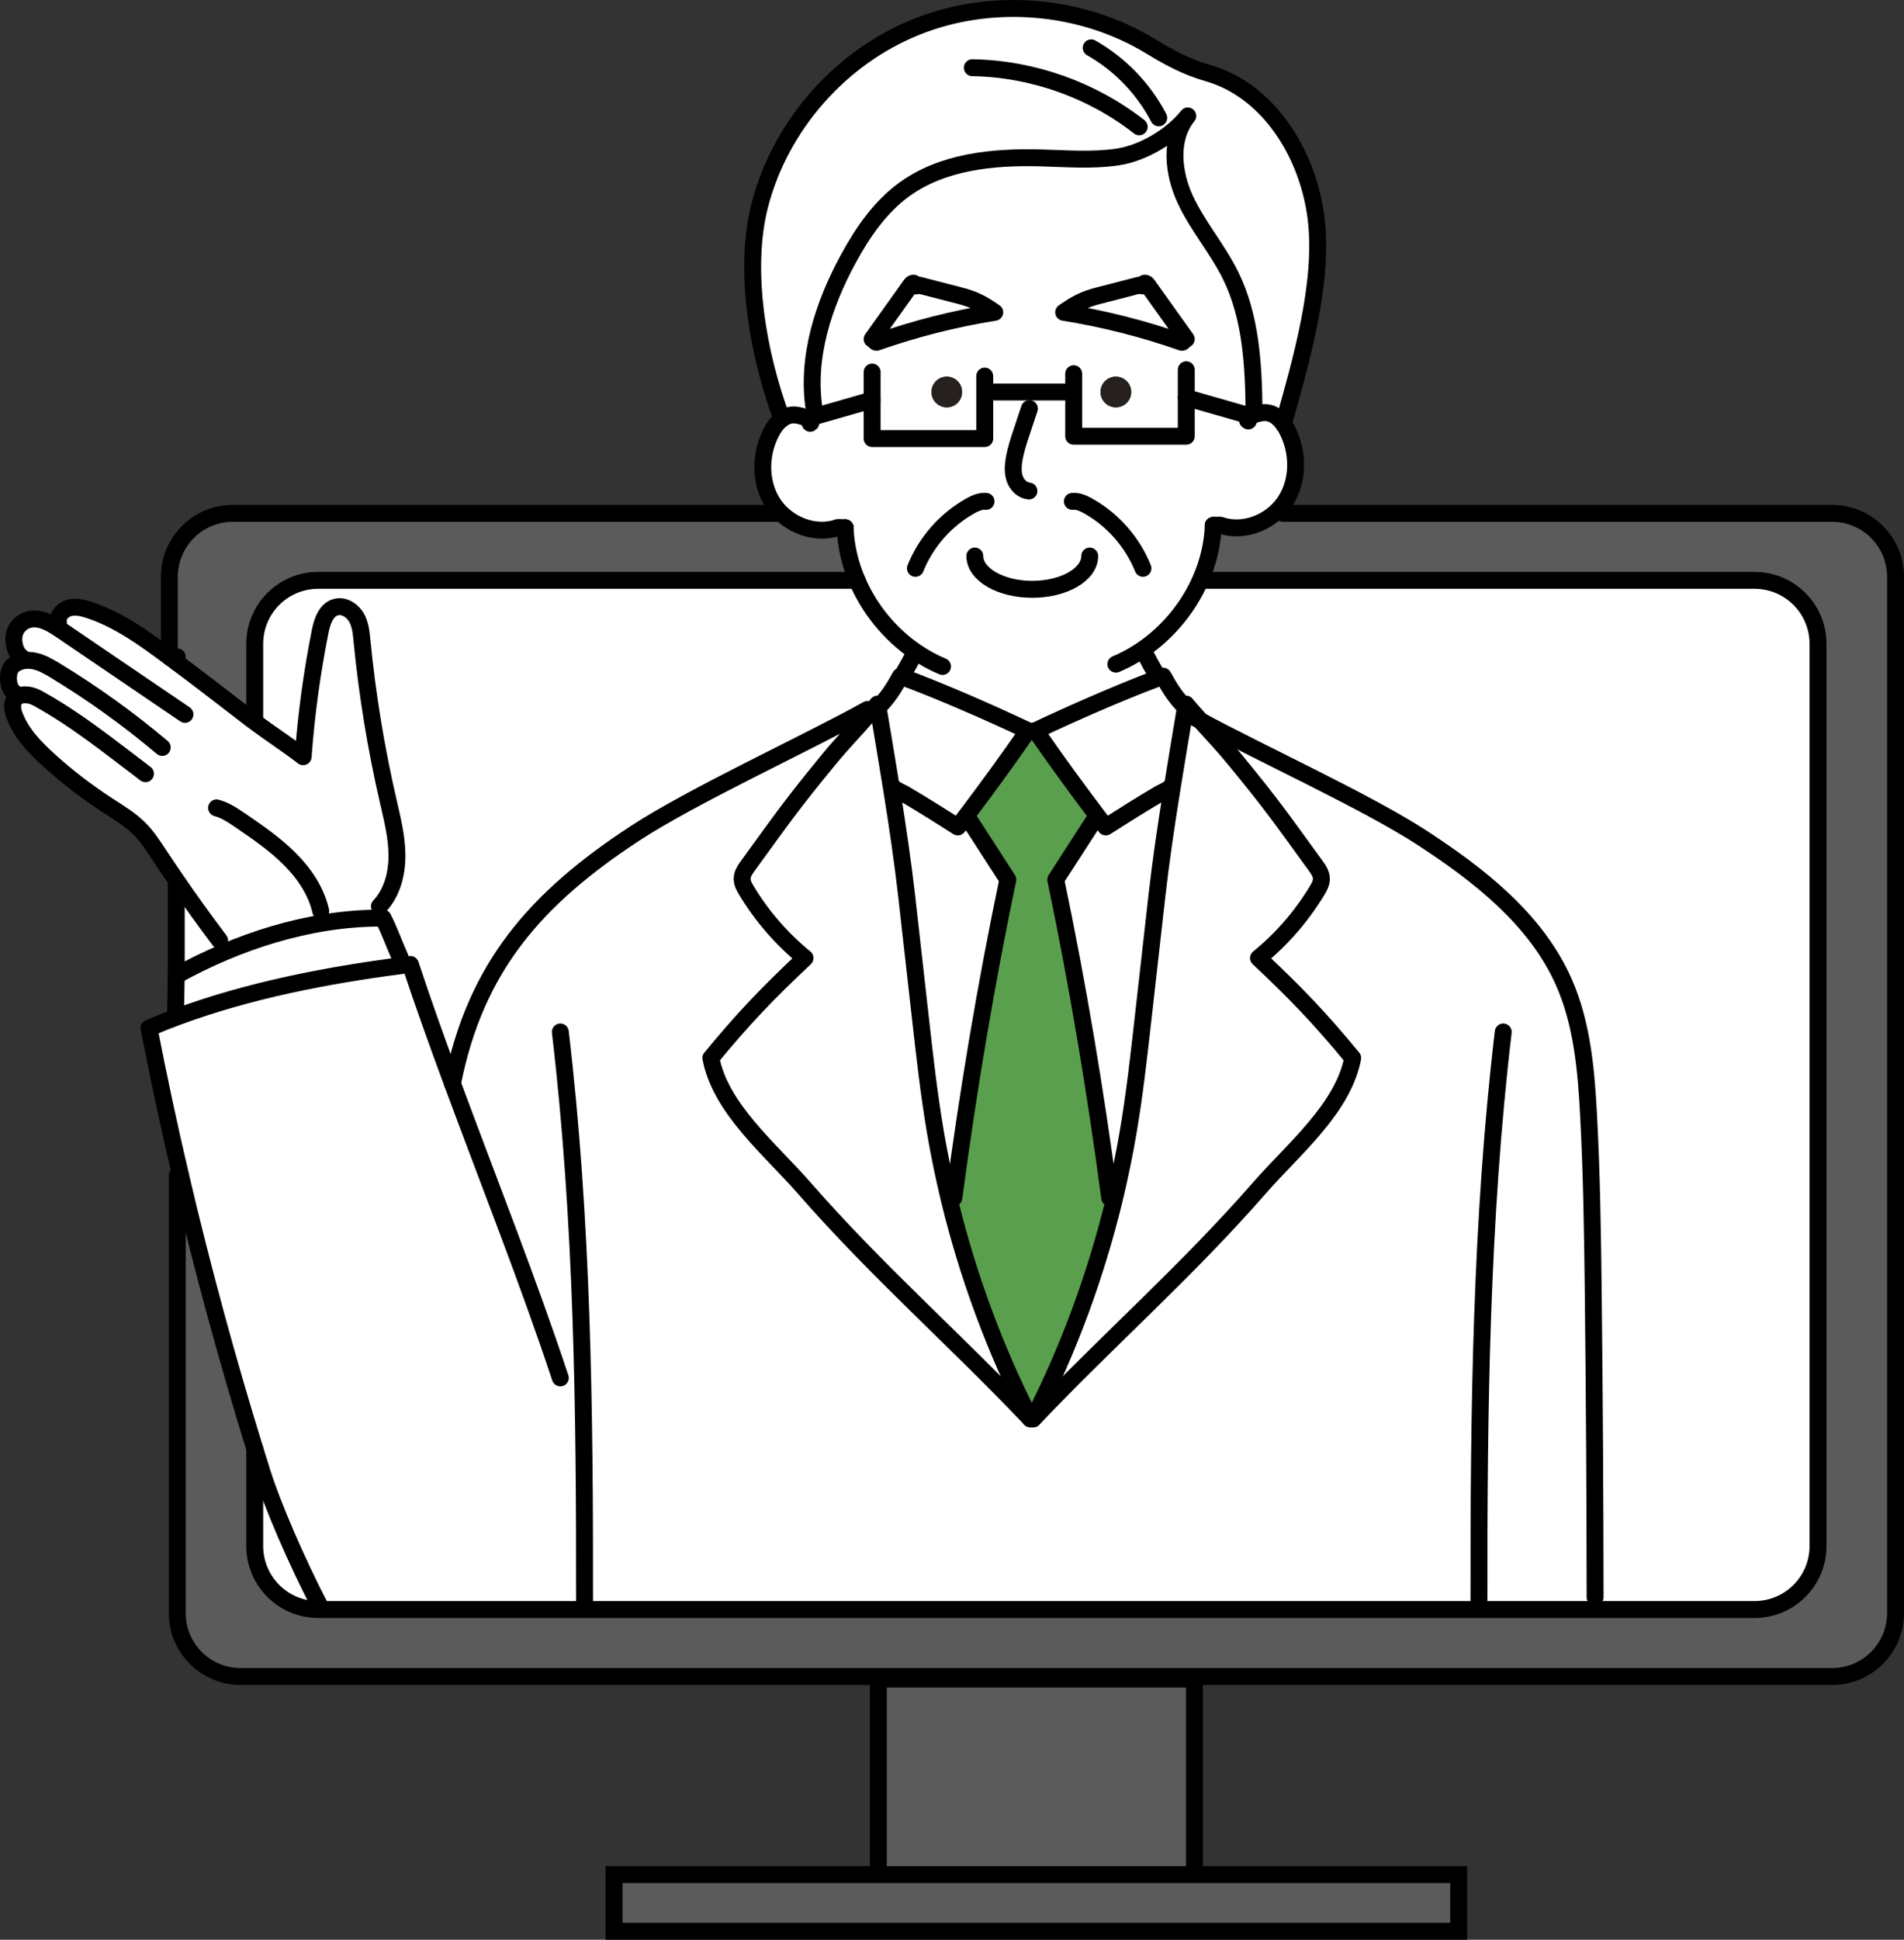 <?xml version="1.0" encoding="UTF-8"?>
<svg xmlns="http://www.w3.org/2000/svg" id="_レイヤー_2" data-name="レイヤー_2" viewBox="0 0 450.34 458.57">
  <rect x="0" y="0" width="450.34" height="458.57" fill="#333333" stroke="none"/>
  <defs>
    <style>
      .cls-1 {
        stroke-linecap: round;
        stroke-linejoin: round;
      }

      .cls-1, .cls-2 {
        fill: none;
        stroke: #000;
        stroke-width: 4px;
      }

      .cls-3 {
        fill: #5a9f4d;
      }

      .cls-4 {
        fill: #5b5b5b;
      }

      .cls-5 {
        fill: #26201f;
      }

      .cls-6 {
        fill: #fff;
      }

      .cls-2 {
        stroke-miterlimit: 10;
      }
    </style>
  </defs>
  <g id="_レイヤー_1-2" data-name="レイヤー_1">
    <g>
      <g>
        <path class="cls-4" d="M448.34,136.36v244.98c0,8.28-6.72,15-15,15H56.92c-8.29,0-15-6.72-15-15v-103.41l.76-.18c0,.06.03.12.04.18,5.08,21.68,10.93,43.18,17.53,64.53v23.04c0,8.28,6.72,15,15,15h339.75c8.29,0,15-6.72,15-15v-213.3c0-8.28-6.71-15-15-15h-129.81l-1.18-.27c1.76-4.03,2.8-8.34,2.95-12.72.22.01,1.9-.17,1.97.04,4.44,1.41,9.46-.05,12.9-3.21l1.57.32h129.94c8.28,0,15,6.72,15,15Z"></path>
        <path class="cls-6" d="M430,152.2v213.3c0,8.28-6.71,15-15,15h-37.72v-2.91c-.02-24-.17-48-.44-72-.16-14.02-.36-28.04-1.11-42.03-.57-10.68-1.52-21.57-5.83-31.35-6.54-14.81-19.98-25.31-33.54-34.14-13-8.48-38.2-19.96-52.41-27.68-.97-1.08-2.09-2.35-3.44-3.91-.03.18-.06.36-.09.55l-.28-.05c-2.09-2.14-3.29-3.96-5.03-7.12-.59.22-1.18.44-1.79.67l-.05-1.52c-.84-1.43-1.64-2.89-2.39-4.36l-2.26-.04c6.76-4.1,12.23-10.42,15.39-17.68l1.18.27h129.81c8.29,0,15,6.72,15,15Z"></path>
        <path class="cls-6" d="M107.02,256.17c5.45-27.68,19.88-43.87,43.03-59.07,13.75-9.03,40.76-21.38,55.13-29.37l.71.67c-4.98,5.68-6.35,6.88-9.9,11.19-8.87,10.79-10.83,13.71-19.04,25-.69.95-1.41,1.98-1.42,3.15,0,1,.5,1.93,1.02,2.78,3.66,6.07,8.37,11.5,13.86,15.97-8.97,8.42-14.45,14.14-22.28,23.63,2.29,11.98,14.02,21.52,22.05,30.7,17.28,19.78,35.43,35.56,53.54,54.62h.64c18.11-19.06,36.26-34.84,53.54-54.62,8.02-9.18,19.75-18.72,22.05-30.7-7.83-9.49-13.31-15.21-22.29-23.63,5.5-4.47,10.21-9.9,13.87-15.97.51-.85,1.02-1.78,1.01-2.78,0-1.17-.72-2.2-1.41-3.15-8.21-11.29-10.17-14.21-19.04-25-3.09-3.76-4.53-5.15-8.14-9.2,14.21,7.72,39.41,19.2,52.41,27.68,13.56,8.83,27,19.33,33.54,34.14,4.31,9.78,5.26,20.67,5.83,31.35.75,13.99.95,28.01,1.11,42.03.27,24,.42,48,.44,72v2.91H75.9v-.34c-5.89-11.34-11.43-24.26-13.89-32.06-.59-1.88-1.18-3.76-1.76-5.64-6.6-21.35-12.45-42.85-17.53-64.53,0-.06-.03-.12-.04-.18-2.7-11.51-5.18-23.07-7.44-34.7,2.24-.95,4.51-1.86,6.82-2.71,16.73-6.18,35.13-9.77,52.83-12.06.73-.1,1.45-.19,2.17-.28,3.07,9.28,6.45,18.69,9.96,28.17Z"></path>
        <polygon class="cls-4" points="345.01 443.16 345.01 456.57 145.24 456.57 145.24 443.16 207.74 443.16 282.52 443.16 345.01 443.16"></polygon>
        <path class="cls-6" d="M283.95,170.39c3.61,4.05,5.05,5.44,8.14,9.2,8.87,10.79,10.83,13.71,19.04,25,.69.95,1.4,1.98,1.41,3.15.01,1-.5,1.93-1.01,2.78-3.66,6.07-8.37,11.5-13.87,15.97,8.98,8.42,14.46,14.14,22.29,23.63-2.3,11.98-14.03,21.52-22.05,30.7-17.28,19.78-35.43,35.56-53.54,54.62,8.41-16.5,14.86-34,19.21-52h0c1.27-5.28,2.37-10.6,3.28-15.95,1.49-8.77,2.48-17.62,3.48-26.46,1.09-9.7,2.19-19.4,3.28-29.1.92-8.21,2.2-16.85,3.59-25.45,1.04-6.57,2.16-13.13,3.21-19.45.03-.19.06-.37.09-.55,1.35,1.56,2.47,2.83,3.44,3.91Z"></path>
        <path class="cls-6" d="M311.31,51.84c1.79,15.13-3.62,33.69-7.76,48.36-.97-1.34-2.26-2.43-3.86-2.63-.95-.12-1.9.1-2.83.4l-.25-.76c-.12-10.95-.71-22.28-5.55-32.1-3.08-6.25-7.76-11.61-10.7-17.92-2.94-6.31-3.8-14.37.58-19.78-3.78,4.77-10.62,8.83-16.64,9.71-6.03.89-12.15.37-18.24.21-11.26-.3-23.2.89-32.29,7.54-5.66,4.15-9.74,10.1-13.1,16.27-5.93,10.89-9.99,23.36-8.1,35.61l.46,1.61-1.95.56c-1.26-.48-2.58-.96-3.91-.8-.82.11-1.57.45-2.22.94h0c-5.62-15.05-9.25-35.16-5.2-50.7,4.87-18.71,19-34.77,36.93-41.98,17.94-7.22,39.25-5.42,55.72,4.71,4.16,2.55,8.49,4.83,13.19,6.15,14.66,4.16,23.93,19.46,25.72,34.6Z"></path>
        <path class="cls-6" d="M216.58,154.09c-6.08-4.14-10.98-10.12-13.85-16.89-1.69-3.94-2.68-8.16-2.83-12.43t0-.01h0c-.2.02-1.9-.17-1.97.04-4.71,1.5-10.08-.24-13.51-3.81-.6-.63-1.14-1.3-1.61-2.03-3.14-4.88-3.09-11.46-.45-16.63.63-1.24,1.49-2.46,2.59-3.27.65-.49,1.4-.83,2.22-.94,1.33-.16,2.65.32,3.91.8l1.95-.56,13.25-3.8v9.12h26.63v-11.01h21.04v10.46h26.63v-9.12l15.2,4.35,1.08-.39c.93-.3,1.88-.52,2.83-.4,1.6.2,2.89,1.29,3.86,2.63.36.5.68,1.04.95,1.57,2.64,5.18,2.69,11.75-.45,16.64-.62.97-1.37,1.85-2.22,2.63-3.44,3.16-8.46,4.62-12.9,3.21-.07-.21-1.75-.03-1.97-.04h0s-.02,0,0,0c-.15,4.38-1.19,8.69-2.95,12.72-3.16,7.26-8.63,13.58-15.39,17.68l2.26.04c.75,1.47,1.55,2.93,2.39,4.36l.05,1.52c-9.06,3.42-19.9,8.2-28.38,12.2h-1.8c-8.9-4.2-20.39-9.25-29.71-12.7l.38-1.02c.84-1.43,1.63-2.89,2.39-4.36l.38-.56Z"></path>
        <path class="cls-6" d="M206.28,94.56l-13.25,3.8-.46-1.61c-1.89-12.25,2.17-24.72,8.1-35.61,3.36-6.17,7.44-12.12,13.1-16.27,9.09-6.65,21.03-7.84,32.29-7.54,6.09.16,12.21.68,18.24-.21,6.02-.88,12.86-4.94,16.64-9.71-4.38,5.41-3.52,13.47-.58,19.78,2.94,6.31,7.62,11.67,10.7,17.92,4.84,9.82,5.43,21.15,5.55,32.1l.25.76-1.08.39-15.2-4.35v9.12h-26.63v-10.46h-21.04v11.01h-26.63v-9.12ZM280.58,80.16c-3.07-4.31-6.15-8.61-9.23-12.92-.19-.27-.69-.46-.73-.14.15.22-.42.64-.6.45-.17-.2-.49-.15-.75-.09-3.09.8-6.17,1.59-9.26,2.39-3.6.92-5.37,1.86-8.43,3.98,9.51,1.52,18.88,3.9,27.97,7.09.25.09.82-.92,1.03-.76ZM267.56,92.67c0-2.01-1.62-3.63-3.63-3.63s-3.63,1.62-3.63,3.63,1.63,3.63,3.63,3.63,3.63-1.63,3.63-3.63ZM235.28,73.83c-3.06-2.12-4.82-3.06-8.43-3.98-3.08-.8-6.17-1.59-9.26-2.39-.25-.06-.57-.11-.75.09-.18.19-.75-.23-.6-.45-.03-.32-.54-.13-.73.14-3.07,4.31-6.15,8.61-9.23,12.92.21-.16.78.85,1.04.76,9.08-3.19,18.45-5.57,27.96-7.09ZM227.56,92.67c0-2.01-1.62-3.63-3.62-3.63s-3.63,1.62-3.63,3.63,1.62,3.63,3.63,3.63,3.62-1.63,3.62-3.63Z"></path>
        <rect class="cls-4" x="207.74" y="396.94" width="74.78" height="46.22"></rect>
        <path class="cls-6" d="M271.35,67.24c3.08,4.31,6.16,8.61,9.23,12.92-.21-.16-.78.85-1.03.76-9.09-3.19-18.46-5.57-27.97-7.09,3.06-2.12,4.83-3.06,8.43-3.98,3.09-.8,6.17-1.59,9.26-2.39.26-.06.58-.11.75.09.18.19.75-.23.6-.45.04-.32.54-.13.73.14Z"></path>
        <path class="cls-6" d="M280.14,166.98l.28.05c-1.05,6.32-2.17,12.88-3.21,19.45l-.68-.11c-.93.7-1.66.9-2.3,1.28-4.44,2.61-8.37,5.09-12.69,7.85-.59-.78-1.19-1.56-1.77-2.34-5.1-6.72-10.04-13.53-14.83-20.43,8.48-4,19.32-8.78,28.38-12.2.61-.23,1.2-.45,1.79-.67,1.74,3.16,2.94,4.98,5.03,7.12Z"></path>
        <path class="cls-6" d="M277.21,186.48c-1.39,8.6-2.67,17.24-3.59,25.45-1.09,9.7-2.19,19.4-3.28,29.1-1,8.84-1.99,17.69-3.48,26.46-.91,5.35-2.01,10.67-3.28,15.95h0l-1.1-.27c-3.38-25.37-7.53-50.19-12.76-75.22,3.02-4.68,6.04-9.36,9.07-14.04l.99-.75c.58.78,1.18,1.56,1.77,2.34,4.32-2.76,8.25-5.24,12.69-7.85.64-.38,1.37-.58,2.3-1.28l.68.11Z"></path>
        <circle class="cls-5" cx="263.93" cy="92.67" r="3.63"></circle>
        <path class="cls-3" d="M262.47,283.17l1.1.27c-4.35,18-10.8,35.5-19.21,52h-.64c-8.41-16.5-14.86-34-19.21-52l1.1-.27c3.38-25.37,7.53-50.19,12.76-75.22-3.02-4.68-6.05-9.36-9.07-14.04l-.99-.75c5.1-6.72,10.04-13.53,14.83-20.43h1.8c4.79,6.9,9.73,13.71,14.83,20.43l-.99.75c-3.03,4.68-6.05,9.36-9.07,14.04,5.23,25.03,9.38,49.85,12.76,75.22Z"></path>
        <path class="cls-6" d="M229.3,193.91c3.02,4.68,6.05,9.36,9.07,14.04-5.23,25.03-9.38,49.85-12.76,75.22l-1.1.27h0c-1.27-5.28-2.37-10.6-3.28-15.95-1.49-8.77-2.49-17.62-3.48-26.46-1.1-9.7-2.19-19.4-3.28-29.1-.93-8.21-2.21-16.85-3.59-25.45l.67-.11c.94.7,1.67.9,2.31,1.28,4.44,2.61,8.37,5.09,12.69,7.85.59-.78,1.19-1.56,1.77-2.34l.99.75Z"></path>
        <path class="cls-6" d="M226.85,69.85c3.61.92,5.37,1.86,8.43,3.98-9.51,1.52-18.88,3.9-27.96,7.09-.26.09-.83-.92-1.04-.76,3.08-4.31,6.16-8.61,9.23-12.92.19-.27.7-.46.73-.14-.15.22.42.64.6.45.18-.2.5-.15.75-.09,3.09.8,6.18,1.59,9.26,2.39Z"></path>
        <path class="cls-6" d="M224.51,283.44c4.35,18,10.8,35.5,19.21,52-18.11-19.06-36.26-34.84-53.54-54.62-8.03-9.18-19.76-18.72-22.05-30.7,7.83-9.49,13.31-15.21,22.28-23.63-5.49-4.47-10.2-9.9-13.86-15.97-.52-.85-1.03-1.78-1.02-2.78,0-1.17.73-2.2,1.42-3.15,8.21-11.29,10.17-14.21,19.04-25,3.55-4.31,4.92-5.51,9.9-11.19.52-.59,1.07-1.23,1.67-1.92.03.18.06.36.09.55,1.06,6.32,2.16,12.88,3.22,19.45,1.38,8.6,2.66,17.24,3.59,25.45,1.09,9.7,2.18,19.4,3.28,29.1.99,8.84,1.99,17.69,3.48,26.46.91,5.35,2.01,10.67,3.28,15.95h0Z"></path>
        <path class="cls-6" d="M243.14,172.73c-4.79,6.9-9.73,13.71-14.83,20.43-.58.78-1.18,1.56-1.77,2.34-4.32-2.76-8.25-5.24-12.69-7.85-.64-.38-1.37-.58-2.31-1.28l-.67.11c-1.06-6.57-2.16-13.13-3.22-19.45l.28-.05c2.1-2.14,3.3-3.96,5.04-7.12.15.06.31.11.46.17,9.32,3.45,20.81,8.5,29.71,12.7Z"></path>
        <path class="cls-5" d="M223.94,89.04c2,0,3.62,1.62,3.62,3.63s-1.62,3.63-3.62,3.63-3.63-1.63-3.63-3.63,1.62-3.63,3.63-3.63Z"></path>
        <path class="cls-6" d="M216.58,154.09l-.38.56c-.76,1.47-1.55,2.93-2.39,4.36l-.38,1.02c-.15-.06-.31-.11-.46-.17-1.74,3.16-2.94,4.98-5.04,7.12l-.28.05c-.03-.19-.06-.37-.09-.55-.6.69-1.15,1.33-1.67,1.92l-.71-.67c-14.37,7.99-41.38,20.34-55.13,29.37-23.15,15.2-37.58,31.39-43.03,59.07-3.51-9.48-6.89-18.89-9.96-28.17-.72.09-1.44.18-2.17.28l-.24-1.91c-1.58-3.58-2.63-6.59-4.04-9.34-.28,0-.56,0-.84,0l-.03-2.78c3-3.18,4.16-7.68,4.15-12.03-.02-4.35-1.1-8.64-2.08-12.9-2.89-12.51-4.96-25.19-6.2-37.94-.17-1.84-.36-3.75-1.28-5.38-.93-1.63-2.82-2.9-4.67-2.53-2.48.49-3.44,3.36-3.93,5.77-1.95,9.78-3.3,19.69-4.03,29.64-3.75-2.88-8.04-5.65-11.86-8.53l.41-.54v-17.62c0-8.28,6.72-15,15-15h127.48c2.87,6.77,7.77,12.75,13.85,16.89Z"></path>
        <path class="cls-4" d="M202.73,137.2h-127.48c-8.28,0-15,6.72-15,15v17.62l-.41.54c-.24-.17-.48-.36-.72-.54-6.09-4.68-12.69-9.81-18.88-14.38-.06-.05-.13-.09-.19-.14v-.02s0-18.92,0-18.92c0-8.28,6.71-15,15-15h128.97l.39-.37c3.43,3.57,8.8,5.31,13.51,3.81.07-.21,1.77-.02,1.97-.03.15,4.27,1.14,8.49,2.83,12.43Z"></path>
        <path class="cls-6" d="M94.65,226.37l.24,1.91c-17.7,2.29-36.1,5.88-52.83,12.06l-.53-1.44c.06-2.76.11-5.52.16-8.28,14.51-8.03,31.27-13.5,48.08-13.58.28,0,.56,0,.84,0,1.41,2.75,2.46,5.76,4.04,9.34Z"></path>
        <path class="cls-6" d="M11.39,147.15l2.43-.02c-.31-1.54,1.03-3.01,2.58-3.42,1.54-.4,3.2,0,4.72.5,7,2.31,13.04,6.73,18.93,11.09.06.05.13.09.19.14,6.19,4.57,12.79,9.7,18.88,14.38.24.18.48.37.72.54,3.82,2.88,8.11,5.65,11.86,8.53.73-9.95,2.08-19.86,4.03-29.64.49-2.41,1.45-5.28,3.93-5.77,1.85-.37,3.74.9,4.67,2.53.92,1.63,1.11,3.54,1.28,5.38,1.24,12.75,3.31,25.43,6.2,37.94.98,4.26,2.06,8.55,2.08,12.9,0,4.35-1.15,8.85-4.15,12.03l.03,2.78c-16.81.08-33.57,5.55-48.08,13.58v-22.21l.15-.1c-1.46-2.13-2.91-4.27-4.33-6.43-1.36-2.05-2.71-4.13-4.45-5.89-2.21-2.24-4.96-3.87-7.61-5.59-4.91-3.19-9.56-6.76-13.88-10.68-3.36-3.04-6.61-6.43-8.15-10.62-.48-1.29-.73-2.85.15-3.89.14-.17.31-.31.48-.44l-.71-1.05c-1.58-1.02-1.77-4.74-.53-6.11.65-.72,1.54-1.16,2.51-1.36l-.18-.86c-1.52-1.02-2.1-3.48-1.79-5.24.31-1.77,1.75-3.27,3.53-3.7,1.53-.36,3.05.02,4.51.7Z"></path>
        <path class="cls-6" d="M75.9,380.16v.34h-.65c-8.28,0-15-6.72-15-15v-23.04c.58,1.88,1.17,3.76,1.76,5.64,2.46,7.8,8,20.72,13.89,32.06Z"></path>
      </g>
      <g>
        <line class="cls-1" x1="41.92" y1="156.68" x2="41.92" y2="155.28"></line>
        <line class="cls-1" x1="41.69" y1="230.62" x2="41.69" y2="208.41"></line>
        <path class="cls-1" d="M303.4,121.36h129.94c8.28,0,15,6.72,15,15v244.98c0,8.28-6.72,15-15,15H56.92c-8.29,0-15-6.72-15-15v-103.41"></path>
        <path class="cls-1" d="M40.06,155.28v-18.92c0-8.28,6.71-15,15-15h128.97"></path>
        <path class="cls-1" d="M285.19,137.2h129.81c8.29,0,15,6.72,15,15v213.3c0,8.28-6.71,15-15,15H75.25c-8.28,0-15-6.72-15-15v-23.04"></path>
        <path class="cls-1" d="M60.25,169.82v-17.62c0-8.28,6.72-15,15-15h127.48"></path>
        <polyline class="cls-2" points="207.74 443.16 207.74 396.94 282.52 396.94 282.52 443.16"></polyline>
        <polygon class="cls-2" points="282.52 443.16 345.01 443.16 345.01 456.57 145.24 456.57 145.24 443.16 207.74 443.16 282.52 443.16"></polygon>
        <path class="cls-1" d="M207.56,166.48c-.6.69-1.15,1.33-1.67,1.92-4.98,5.68-6.35,6.88-9.9,11.19-8.87,10.79-10.83,13.71-19.04,25-.69.95-1.41,1.98-1.42,3.15,0,1,.5,1.93,1.02,2.78,3.66,6.07,8.37,11.5,13.86,15.97-8.97,8.42-14.45,14.14-22.28,23.63,2.29,11.98,14.02,21.52,22.05,30.7,17.28,19.78,35.43,35.56,53.54,54.62"></path>
        <path class="cls-1" d="M205.18,167.73c-14.37,7.99-41.38,20.34-55.13,29.37-23.15,15.2-37.58,31.39-43.03,59.07"></path>
        <path class="cls-1" d="M132.53,243.96c5.28,44.61,5.78,89.53,5.73,134.49"></path>
        <path class="cls-1" d="M199.9,124.77c.15,4.27,1.14,8.49,2.83,12.43,2.87,6.77,7.77,12.75,13.85,16.89,2,1.37,4.12,2.54,6.35,3.47"></path>
        <path class="cls-1" d="M199.9,124.77s.03,0,0-.01h0Z"></path>
        <path class="cls-1" d="M191.62,100.07c.53-.17-.01-.95-.54-1.15-1.26-.48-2.58-.96-3.91-.8-.82.11-1.57.45-2.22.94-1.1.81-1.96,2.03-2.59,3.27-2.64,5.17-2.69,11.75.45,16.63.47.73,1.01,1.4,1.61,2.03,3.43,3.57,8.8,5.31,13.51,3.81.07-.21,1.77-.02,1.97-.03"></path>
        <path class="cls-1" d="M235.28,73.83c-9.51,1.52-18.88,3.9-27.96,7.09-.26.09-.83-.92-1.04-.76,3.08-4.31,6.16-8.61,9.23-12.92.19-.27.7-.46.73-.14-.15.22.42.64.6.45.18-.2.5-.15.75-.09,3.09.8,6.18,1.59,9.26,2.39,3.61.92,5.37,1.86,8.43,3.98Z"></path>
        <polyline class="cls-1" points="232.91 88.91 232.91 92.67 232.91 103.68 206.28 103.68 206.28 94.56 206.28 87.96"></polyline>
        <polyline class="cls-1" points="191.08 98.92 193.03 98.36 206.28 94.56"></polyline>
        <path class="cls-1" d="M233.22,118.53c-1.29-.14-2.55.43-3.69,1.06-5.84,3.25-10.52,8.56-13.01,14.77"></path>
        <path class="cls-1" d="M286.96,124.21c-.15,4.38-1.19,8.69-2.95,12.72-3.16,7.26-8.63,13.58-15.39,17.68-1.5.92-3.07,1.72-4.69,2.4"></path>
        <path class="cls-1" d="M286.96,124.21s-.03,0,0,0h0Z"></path>
        <path class="cls-1" d="M295.25,99.52c-.54-.17,0-.96.53-1.16l1.08-.39c.93-.3,1.88-.52,2.83-.4,1.6.2,2.89,1.29,3.86,2.63.36.5.68,1.04.95,1.57,2.64,5.18,2.69,11.75-.45,16.64-.62.97-1.37,1.85-2.22,2.63-3.44,3.16-8.46,4.62-12.9,3.21-.07-.21-1.75-.03-1.97-.04"></path>
        <path class="cls-1" d="M251.58,73.83c9.51,1.52,18.88,3.9,27.97,7.09.25.09.82-.92,1.03-.76-3.07-4.31-6.15-8.61-9.23-12.92-.19-.27-.69-.46-.73-.14.15.22-.42.64-.6.45-.17-.2-.49-.15-.75-.09-3.09.8-6.17,1.59-9.26,2.39-3.6.92-5.37,1.86-8.43,3.98Z"></path>
        <polyline class="cls-1" points="253.95 88.35 253.95 92.67 253.95 103.13 280.58 103.13 280.58 94.01 280.58 87.41"></polyline>
        <line class="cls-1" x1="295.78" y1="98.36" x2="280.58" y2="94.01"></line>
        <path class="cls-1" d="M253.64,118.53c1.29-.14,2.55.43,3.69,1.06,5.84,3.25,10.52,8.56,13.01,14.77"></path>
        <path class="cls-1" d="M296.61,97.21c-.12-10.95-.71-22.28-5.55-32.1-3.08-6.25-7.76-11.61-10.7-17.92-2.94-6.31-3.8-14.37.58-19.78-3.78,4.77-10.62,8.83-16.64,9.71-6.03.89-12.15.37-18.24.21-11.26-.3-23.2.89-32.29,7.54-5.66,4.15-9.74,10.1-13.1,16.27-5.93,10.89-9.99,23.36-8.1,35.61"></path>
        <path class="cls-1" d="M303.55,100.21h0c4.14-14.68,9.55-33.24,7.76-48.37-1.79-15.14-11.06-30.44-25.72-34.6-4.7-1.32-9.03-3.6-13.19-6.15C255.93.96,234.62-.84,216.68,6.38c-17.93,7.21-32.06,23.27-36.93,41.98-4.05,15.54-.42,35.65,5.2,50.69"></path>
        <line class="cls-1" x1="235.28" y1="92.67" x2="251.58" y2="92.67"></line>
        <path class="cls-1" d="M257.74,131.45c0,4.35-6.08,7.87-13.58,7.87s-13.59-3.52-13.59-7.87"></path>
        <path class="cls-1" d="M243.48,96.6c-.57,1.73-1.15,3.45-1.72,5.17-.77,2.27-1.53,4.56-1.92,6.93-.24,1.51-.33,3.1.2,4.55.53,1.44,1.79,2.69,3.32,2.83"></path>
        <path class="cls-1" d="M229.97,16.01c14.21.23,28.29,5.22,39.48,13.97"></path>
        <path class="cls-1" d="M258.09,11.31c6.77,3.83,12.39,9.66,15.98,16.55"></path>
        <path class="cls-1" d="M243.14,172.73c-4.79,6.9-9.73,13.71-14.83,20.43-.58.78-1.18,1.56-1.77,2.34-4.32-2.76-8.25-5.24-12.69-7.85-.64-.38-1.37-.58-2.31-1.28"></path>
        <path class="cls-1" d="M207.93,166.98c2.1-2.14,3.3-3.96,5.04-7.12.15.06.31.11.46.17,9.32,3.45,20.81,8.5,29.71,12.7"></path>
        <path class="cls-1" d="M207.56,166.48c.03.18.06.36.09.55,1.06,6.32,2.16,12.88,3.22,19.45,1.38,8.6,2.66,17.24,3.59,25.45,1.09,9.7,2.18,19.4,3.28,29.1.99,8.84,1.99,17.69,3.48,26.46.91,5.35,2.01,10.67,3.28,15.95h0c4.35,18,10.8,35.5,19.21,52"></path>
        <path class="cls-1" d="M229.3,193.91c3.02,4.68,6.05,9.36,9.07,14.04-5.23,25.03-9.38,49.85-12.76,75.22"></path>
        <path class="cls-1" d="M213.81,159.01c.84-1.43,1.63-2.89,2.39-4.36"></path>
        <path class="cls-1" d="M280.51,166.48c1.35,1.56,2.47,2.83,3.44,3.91,3.61,4.05,5.05,5.44,8.14,9.2,8.87,10.79,10.83,13.71,19.04,25,.69.95,1.4,1.98,1.41,3.15.01,1-.5,1.93-1.01,2.78-3.66,6.07-8.37,11.5-13.87,15.97,8.98,8.42,14.46,14.14,22.29,23.63-2.3,11.98-14.03,21.52-22.05,30.7-17.28,19.78-35.43,35.56-53.54,54.62"></path>
        <path class="cls-1" d="M282.8,169.76c.37.21.76.42,1.15.63,14.21,7.72,39.41,19.2,52.41,27.68,13.56,8.83,27,19.33,33.54,34.14,4.31,9.78,5.26,20.67,5.83,31.35.75,13.99.95,28.01,1.11,42.03.27,24,.42,48,.44,72"></path>
        <path class="cls-1" d="M355.55,243.96c-5.28,44.61-5.79,89.53-5.74,134.49"></path>
        <path class="cls-1" d="M244.94,172.73c4.79,6.9,9.73,13.71,14.83,20.43.58.78,1.18,1.56,1.77,2.34,4.32-2.76,8.25-5.24,12.69-7.85.64-.38,1.37-.58,2.3-1.28"></path>
        <path class="cls-1" d="M280.14,166.98c-2.09-2.14-3.29-3.96-5.03-7.12-.59.22-1.18.44-1.79.67-9.06,3.42-19.9,8.2-28.38,12.2"></path>
        <path class="cls-1" d="M280.51,166.48c-.03.18-.06.36-.09.55-1.05,6.32-2.17,12.88-3.21,19.45-1.39,8.6-2.67,17.24-3.59,25.45-1.09,9.7-2.19,19.4-3.28,29.1-1,8.84-1.99,17.69-3.48,26.46-.91,5.35-2.01,10.67-3.28,15.95h0c-4.35,18-10.8,35.5-19.21,52"></path>
        <path class="cls-1" d="M258.78,193.91c-3.03,4.68-6.05,9.36-9.07,14.04,5.23,25.03,9.38,49.85,12.76,75.22"></path>
        <path class="cls-1" d="M273.27,159.01c-.84-1.43-1.64-2.89-2.39-4.36"></path>
        <path class="cls-1" d="M42.72,277.93c5.08,21.68,10.93,43.18,17.53,64.53.58,1.88,1.17,3.76,1.76,5.64,2.46,7.8,8,20.72,13.89,32.06"></path>
        <path class="cls-1" d="M132.53,325.75c-7.54-22.75-16.91-46.34-25.51-69.58-3.51-9.48-6.89-18.89-9.96-28.17-.72.09-1.44.18-2.17.28-17.7,2.29-36.1,5.88-52.83,12.06-2.31.85-4.58,1.76-6.82,2.71,2.26,11.63,4.74,23.19,7.44,34.7,0,.06.03.12.04.18"></path>
        <path class="cls-1" d="M41.69,230.62c14.51-8.03,31.27-13.5,48.08-13.58.28,0,.56,0,.84,0,1.41,2.75,2.46,5.76,4.04,9.34"></path>
        <path class="cls-1" d="M41.53,238.9c.06-2.76.11-5.52.16-8.28"></path>
        <path class="cls-1" d="M40.24,155.44c-.06-.05-.13-.09-.19-.14-5.89-4.36-11.93-8.78-18.93-11.09-1.52-.5-3.18-.9-4.72-.5-1.55.41-2.89,1.88-2.58,3.42"></path>
        <path class="cls-1" d="M89.74,214.26c3-3.18,4.16-7.68,4.15-12.03-.02-4.35-1.1-8.64-2.08-12.9-2.89-12.51-4.96-25.19-6.2-37.94-.17-1.84-.36-3.75-1.28-5.38-.93-1.63-2.82-2.9-4.67-2.53-2.48.49-3.44,3.36-3.93,5.77-1.95,9.78-3.3,19.69-4.03,29.64-3.75-2.88-8.04-5.65-11.86-8.53-.24-.17-.48-.36-.72-.54-6.09-4.68-12.69-9.81-18.88-14.38"></path>
        <path class="cls-1" d="M43.75,168.88c-9.77-6.64-19.54-13.27-29.3-19.91-.96-.65-1.99-1.32-3.06-1.82-1.46-.68-2.98-1.06-4.51-.7-1.78.43-3.22,1.93-3.53,3.7-.31,1.76.27,4.22,1.79,5.24"></path>
        <path class="cls-1" d="M38.37,176.7c-7.91-6.68-16.36-12.75-25.23-18.14-1.61-.98-3.28-1.96-5.14-2.32-.88-.17-1.81-.18-2.68.01-.97.2-1.86.64-2.51,1.36-1.24,1.37-1.05,5.09.53,6.11"></path>
        <path class="cls-1" d="M34.41,182.91c-8.49-6.41-16.41-12.85-25.56-17.86-1.46-.81-3.51-1.16-4.8-.28-.17.13-.34.27-.48.44-.88,1.04-.63,2.6-.15,3.89,1.54,4.19,4.79,7.58,8.15,10.62,4.32,3.92,8.97,7.49,13.88,10.68,2.65,1.72,5.4,3.35,7.61,5.59,1.74,1.76,3.09,3.84,4.45,5.89,1.42,2.16,2.87,4.3,4.33,6.43,3.26,4.74,6.63,9.42,10.1,14.02"></path>
        <path class="cls-1" d="M51.22,190.99c2.07.55,3.88,1.77,5.65,2.98,4.06,2.78,8.15,5.58,11.61,9.04,3.47,3.46,6.32,7.66,7.38,12.37"></path>
      </g>
    </g>
  </g>
</svg>

